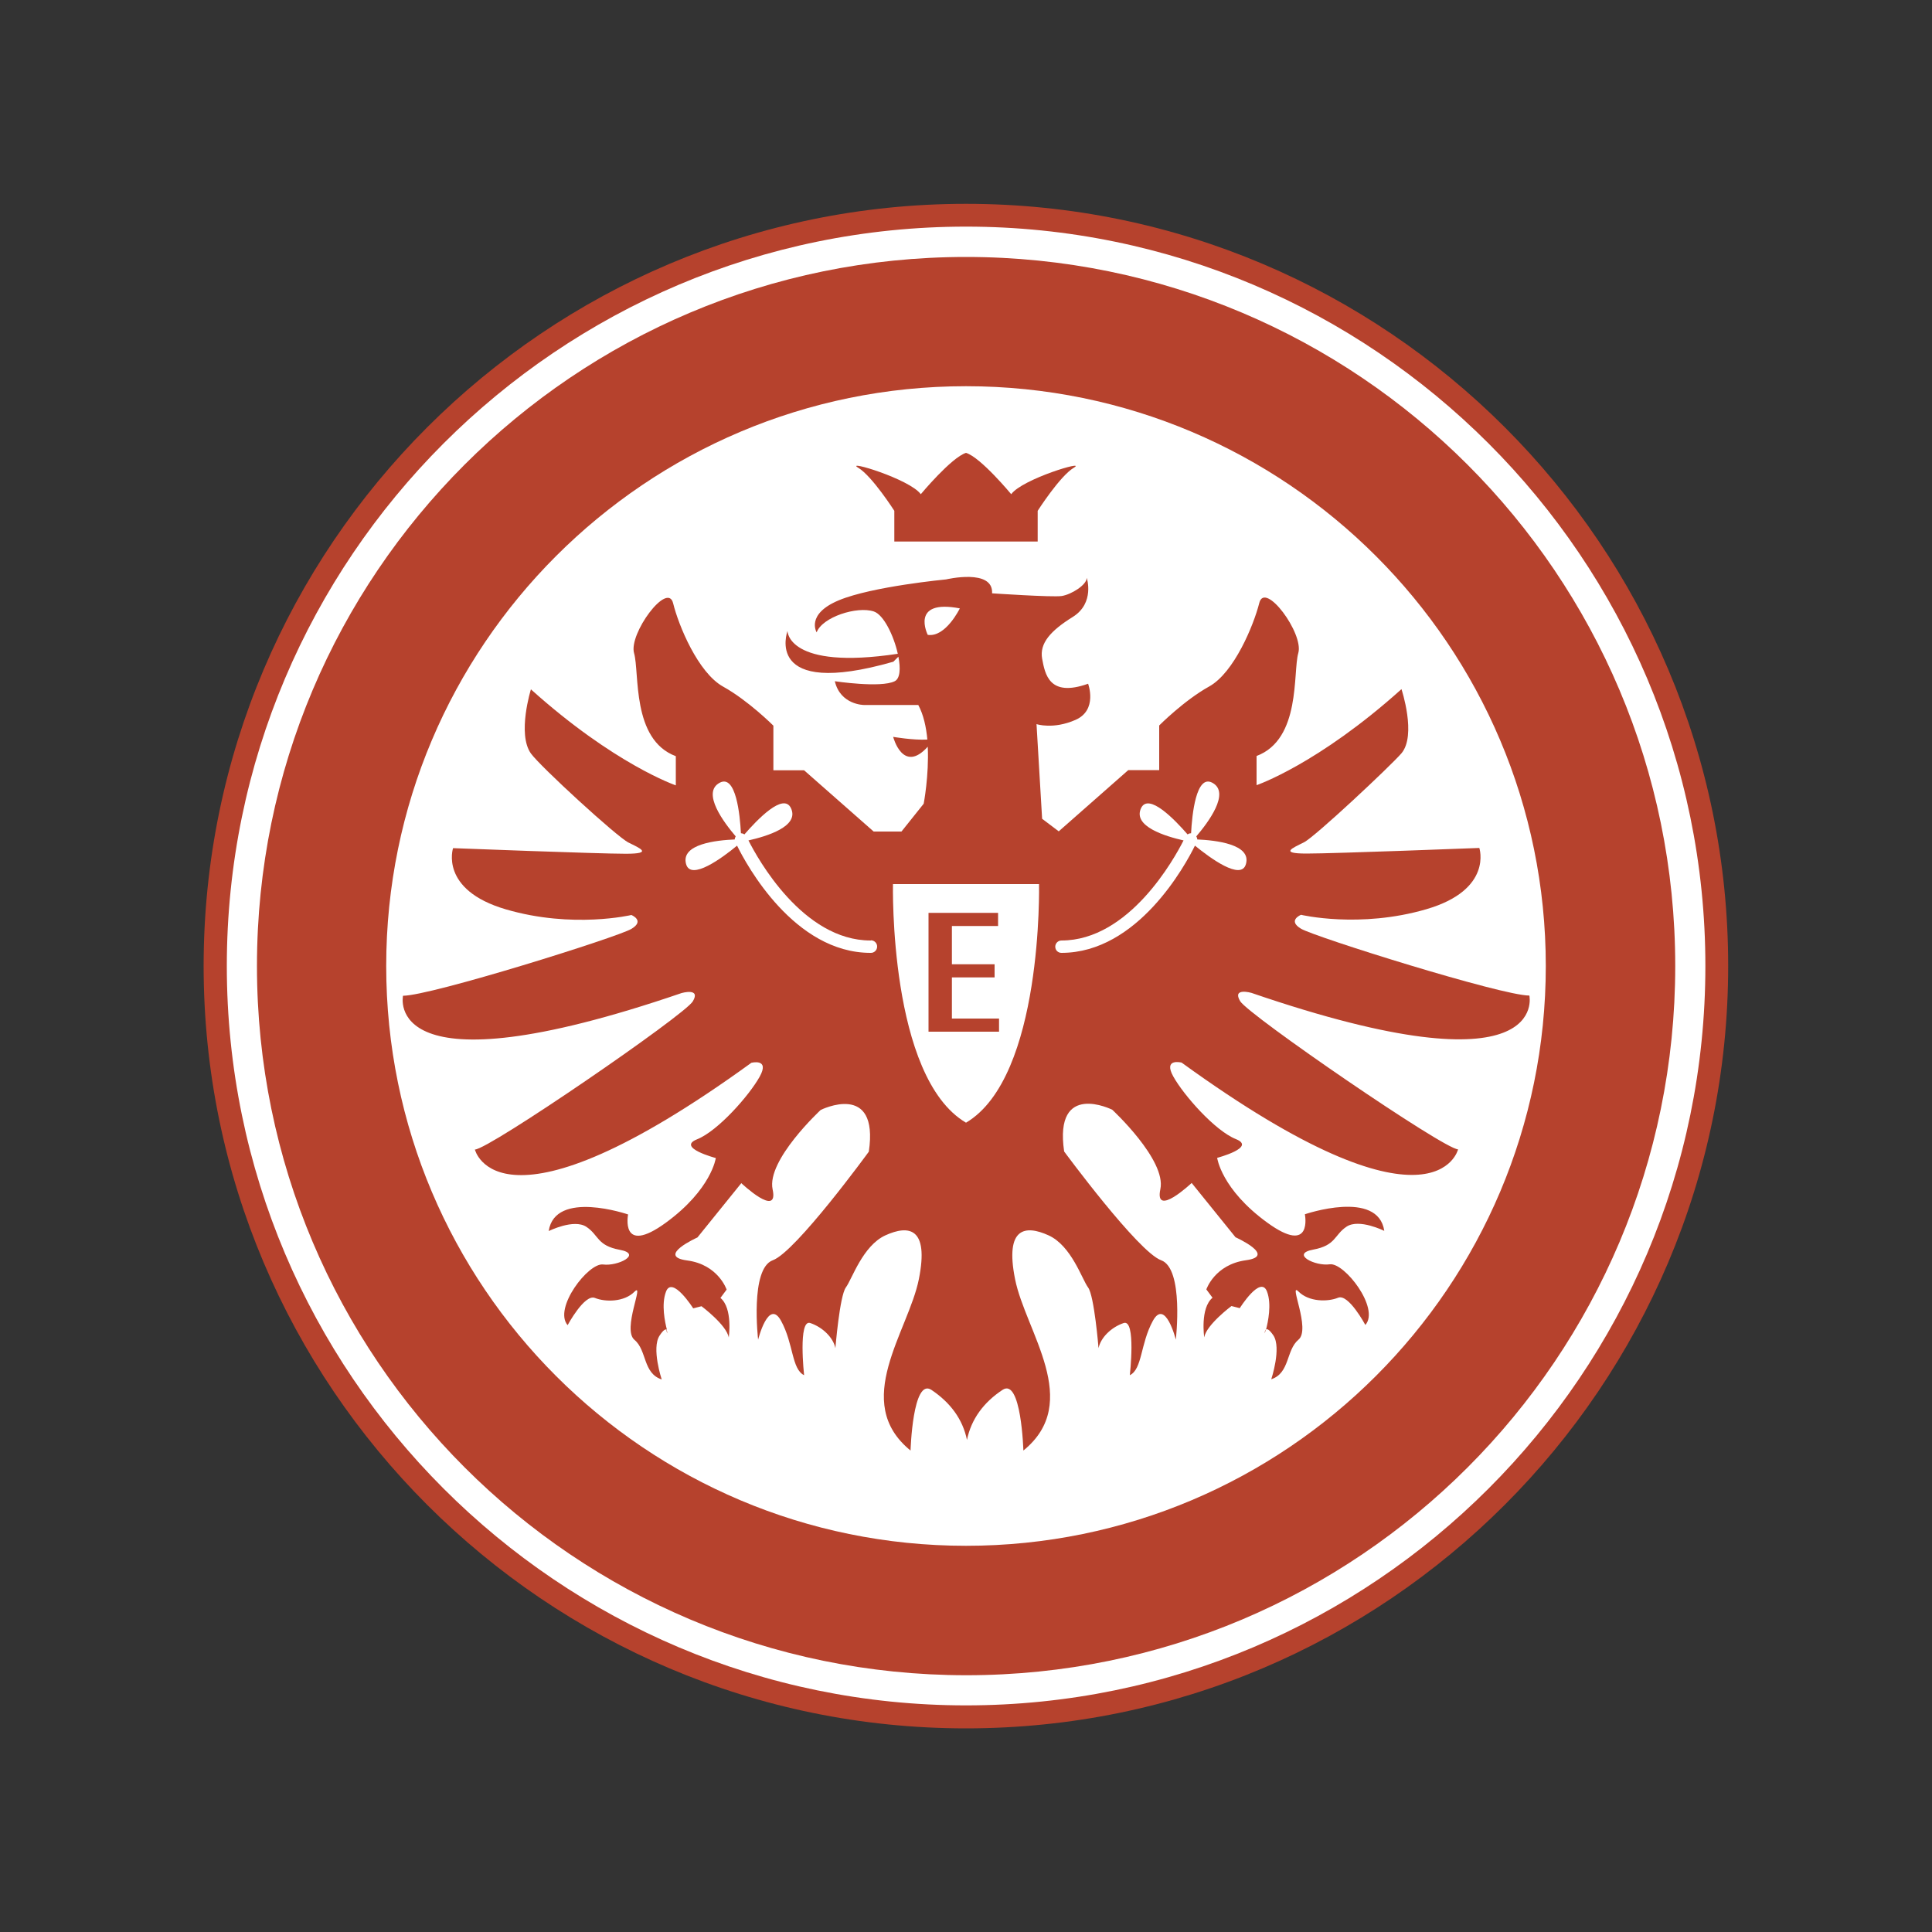 <?xml version="1.0" encoding="utf-8"?>
<!-- Generator: Adobe Illustrator 24.2.0, SVG Export Plug-In . SVG Version: 6.00 Build 0)  -->
<svg version="1.1" id="katman_1" xmlns="http://www.w3.org/2000/svg" xmlns:xlink="http://www.w3.org/1999/xlink" x="0px" y="0px"
	 viewBox="0 0 1000 1000" style="enable-background:new 0 0 1000 1000;" xml:space="preserve">
<rect x="0" y="0" width="1000" height="1000" fill="#333333" stroke="none"/>
<style type="text/css">
	.st0{fill-rule:evenodd;clip-rule:evenodd;fill:#B6422D;}
	.st1{fill-rule:evenodd;clip-rule:evenodd;fill:#FFFFFF;}
</style>
<g>
	<path class="st0" d="M500,105.5c-217.6,0-394.6,177-394.6,394.5c0,217.6,177,394.6,394.6,394.6c217.6,0,394.5-177,394.5-394.6
		C894.6,282.4,717.6,105.5,500,105.5L500,105.5z"/>
	<path class="st1" d="M500,117.3C289,117.3,117.4,289,117.4,500S289,882.7,500,882.7c211,0,382.7-171.7,382.7-382.7
		C882.7,289,711,117.3,500,117.3L500,117.3z"/>
	<path class="st0" d="M867.1,500c0,202.7-164.3,367.1-367,367.1C297.3,867,133,702.7,133,500c0-202.7,164.3-367,367-367
		S867.1,297.3,867.1,500z"/>
	<path class="st1" d="M800.1,500c0,165.7-134.4,300.1-300.1,300.1c-165.7,0-300.1-134.3-300.1-300.1
		c0-165.7,134.4-300.1,300.1-300.1C665.7,199.9,800.1,334.3,800.1,500L800.1,500z"/>
	<path class="st0" d="M655.2,688.2c-0.6,0.5-0.6,1.9-0.6,1.9S654.9,689.3,655.2,688.2z M344.8,688.2c0.3,1.2,0.6,1.9,0.6,1.9
		S345.4,688.7,344.8,688.2z"/>
	<path class="st0" d="M791.6,515.3c-14.4,0-111-30.3-118.2-34.6c-7.2-4.3,0-7.2,0-7.2s30.3,7.2,64.9-2.9s27.4-31.7,27.4-31.7
		s-75,2.9-89.4,2.9c-14.4,0-7.2-2.9-1.4-5.8c5.8-2.9,45-39.7,50.5-46.1c7.9-9.4,0-33.2,0-33.2c-43.3,38.9-75,49.7-75,49.7v-15.1
		c23.1-8.7,18.7-43.3,21.6-53.3c2.9-10.1-17.3-37.5-20.2-25.9c-2.9,11.5-13,36-25.9,43.2c-13,7.2-25.9,20.2-25.9,20.2v23.1H584
		l-36,31.7l-8.6-6.5l-2.9-49c0,0,8.6,2.9,20.2-2.2s6.5-18.7,6.5-18.7c-20.2,7.2-22.3-5-23.8-13c-1.4-7.9,4.3-14.4,15.9-21.6
		c11.5-7.2,7.2-20.2,7.2-20.2c0,3.6-7.9,8.6-13,9.4c-5,0.7-36-1.4-36-1.4c0.7-13-23.8-7.2-23.8-7.2s-38.2,3.6-55.5,10.8
		c-17.3,7.2-11.5,16.6-11.5,16.6c2.9-7.9,20.9-13.7,29.6-10.8c5.1,1.7,10.3,12.5,12.4,21.9c-57.1,8.6-57.1-11.8-57.1-11.8
		s-13,35.3,54.8,15.9l2.6-2.6c1.2,6.1,0.9,11.3-1.9,12.7c-7.2,3.6-31,0-31,0c2.9,12.3,15.1,12.3,15.1,12.3h28.1
		c2.7,5,4.1,11.4,4.7,17.9c-7.3,0.4-17.7-1.4-17.7-1.4s5,19.4,17.9,5.1c0.7,14.9-2.1,29.5-2.1,29.5l-11.5,14.4h-14.4l-36-31.7h-15.9
		v-23.1c0,0-13-13-26-20.2c-13-7.2-23.1-31.7-25.9-43.2c-2.9-11.5-23.1,15.9-20.2,25.9c2.9,10.1-1.4,44.7,21.6,53.3v15.1
		c0,0-31.7-10.8-75-49.7c0,0-7.2,23.1,0,33.2c4.9,6.8,44.7,43.3,50.5,46.1c5.8,2.9,13,5.8-1.4,5.8s-89.4-2.9-89.4-2.9
		s-7.2,21.6,27.4,31.7c34.6,10.1,64.9,2.9,64.9,2.9s7.2,2.9,0,7.2c-7.2,4.3-103.8,34.6-118.2,34.6c0,0-11.5,51.9,144.2-1.4
		c0,0,10.1-2.9,5.8,4.3c-4.3,7.2-105.6,76.7-112.8,76.7c0,0,11.9,50.2,143.1-44.9c0,0,9.7-2.5,4.3,7.2c-5.4,9.7-21.6,28.1-32.4,32.4
		c-10.8,4.3,9.7,9.7,9.7,9.7s-2.2,16.2-25.9,33.5c-23.8,17.3-19.5-4.3-19.5-4.3s-37.8-13-41.1,8.6c0,0,13-6.5,19.5-2.2
		c6.5,4.3,5.4,9.7,17.3,11.9c11.9,2.2-1.1,8.6-8.6,7.6c-7.6-1.1-25.9,22.7-18.4,31.4c0,0,8.7-16.2,14.1-14.1
		c5.4,2.2,15.1,2.2,20.5-3.2c5.4-5.4-6.5,19.5,0,24.9c6.5,5.4,4.3,17.3,14.1,20.5c0,0-5.4-16.2-1.1-22.7c2.1-3.2,3.2-3.5,3.8-3
		c-1-3.9-3-13.1-0.5-19.7c3.2-8.6,14.1,8.6,14.1,8.6l4.3-1.1c0,0,13,9.7,14.1,16.2c0,0,2.2-15.1-4.3-20.5l3.2-4.3
		c0,0-4.3-13-20.5-15.1c-16.2-2.2,5.4-11.9,5.4-11.9l22.7-28.1c0,0,19.5,18.4,16.2,3.2c-3.2-15.1,24.9-41.1,24.9-41.1
		s30.3-15.1,24.9,21.6c0,0-37.8,51.9-49.7,56.2c-11.9,4.3-7.6,41.1-7.6,41.1s5.4-21.6,11.9-9.7c6.5,11.9,5.4,24.9,11.9,28.1
		c0,0-3.2-29.2,3.2-27c6.5,2.2,11.9,7.6,13,13c0,0,2.2-27,5.4-31.4c3.2-4.3,8.7-21.6,20.5-27c11.9-5.4,22.7-4.3,17.3,22.7
		c-5.4,27-35.2,63.6-4.3,88.7c0,0,1.1-37.8,10.8-31.4c9.7,6.5,16.2,15.1,18.4,25.9c2.2-10.8,8.7-19.5,18.4-25.9
		c9.7-6.5,10.8,31.4,10.8,31.4c30.9-25.1,1.1-61.6-4.3-88.7c-5.4-27,5.4-28.1,17.3-22.7c11.9,5.4,17.3,22.7,20.5,27
		c3.2,4.3,5.4,31.4,5.4,31.4c1.1-5.4,6.5-10.8,13-13c6.5-2.2,3.2,27,3.2,27c6.5-3.2,5.4-16.2,11.9-28.1c6.5-11.9,11.9,9.7,11.9,9.7
		s4.3-36.8-7.6-41.1S550.8,596,550.8,596c-5.4-36.8,24.9-21.6,24.9-21.6s28.1,26,24.9,41.1c-3.2,15.1,16.2-3.2,16.2-3.2l22.7,28.1
		c0,0,21.6,9.7,5.4,11.9c-16.2,2.2-20.5,15.1-20.5,15.1l3.2,4.3c-6.5,5.4-4.3,20.5-4.3,20.5c1.1-6.5,14.1-16.2,14.1-16.2l4.3,1.1
		c0,0,10.8-17.3,14.1-8.6c2.5,6.6,0.5,15.8-0.5,19.7c0.5-0.5,1.6-0.2,3.8,3c4.3,6.5-1.1,22.7-1.1,22.7c9.7-3.2,7.6-15.1,14.1-20.5
		c6.5-5.4-5.4-30.3,0-24.9c5.4,5.4,15.1,5.4,20.5,3.2c5.4-2.2,14.1,14.1,14.1,14.1c7.6-8.6-10.8-32.4-18.4-31.4
		c-7.6,1.1-20.5-5.4-8.6-7.6c11.9-2.2,10.8-7.6,17.3-11.9c6.5-4.3,19.5,2.2,19.5,2.2c-3.2-21.6-41.1-8.6-41.1-8.6s4.3,21.6-19.5,4.3
		c-23.8-17.3-25.9-33.5-25.9-33.5s20.5-5.4,9.7-9.7c-10.8-4.3-27-22.7-32.4-32.4c-5.4-9.7,4.3-7.2,4.3-7.2
		c131.2,95.1,143.1,44.9,143.1,44.9c-7.2,0-108.5-69.5-112.8-76.7c-4.3-7.2,5.8-4.3,5.8-4.3C803.1,567.2,791.6,515.3,791.6,515.3
		L791.6,515.3z M500,280.3h37.1v-15.9c0,0,11.5-18,18.7-22.3c7.2-4.3-26.7,5.8-32.4,13.7c0,0-15.8-19.1-23.4-21.4
		c-7.6,2.4-23.4,21.4-23.4,21.4c-5.8-7.9-39.6-18-32.4-13.7c7.2,4.3,18.7,22.3,18.7,22.3v15.9L500,280.3L500,280.3z"/>
	<path class="st1" d="M480.2,328.6c0,0-9.4-18.7,16.6-13.7C496.8,314.9,489.5,330,480.2,328.6z M537.8,457.6
		c0,0,2.2,99.9-37.8,123.5c-40-23.6-37.8-123.5-37.8-123.5H537.8z M450.6,486.8c-35.1,0-58.5-42.5-63.2-51.8
		c9.3-2.1,26.5-7.2,22-16.7c-3.9-8.3-17.6,6.1-24.1,13.6c-0.5-0.4-1.2-0.6-1.8-0.6c-0.5-9.7-2.6-30.5-10.9-26.2
		c-9.8,5.1,2.4,21,8.2,27.8c-0.3,0.5-0.5,1-0.5,1.6c-9.3,0.4-28,2.3-25.2,12.7c2.4,8.9,18.8-3.2,26.4-9.5
		c4.9,10,29.6,55.5,69.1,55.5c1.8,0.1,3.3-1.3,3.4-3.1s-1.3-3.3-3.1-3.4C450.8,486.8,450.7,486.8,450.6,486.8L450.6,486.8z
		 M619.7,434.5c0-0.6-0.2-1.1-0.5-1.6c5.8-6.8,18-22.7,8.2-27.8c-8.3-4.3-10.4,16.5-10.9,26.2c-0.7,0-1.3,0.2-1.8,0.6
		c-6.5-7.5-20.2-21.8-24.1-13.6c-4.4,9.5,12.8,14.6,22,16.7c-4.7,9.3-28.1,51.8-63.2,51.8c-1.8,0-3.2,1.5-3.2,3.2c0,0,0,0,0,0
		c0,1.8,1.4,3.2,3.2,3.2c39.5,0,64.2-45.5,69.1-55.5c7.6,6.2,24,18.4,26.4,9.5C647.8,436.9,629,434.9,619.7,434.5L619.7,434.5z"/>
	<path class="st0" d="M480.6,534v-61.5h36v6.8h-23.9v19.8h22.1v6.8h-22.1v21.3h24.4v6.8L480.6,534L480.6,534z"/>
</g>
</svg>
